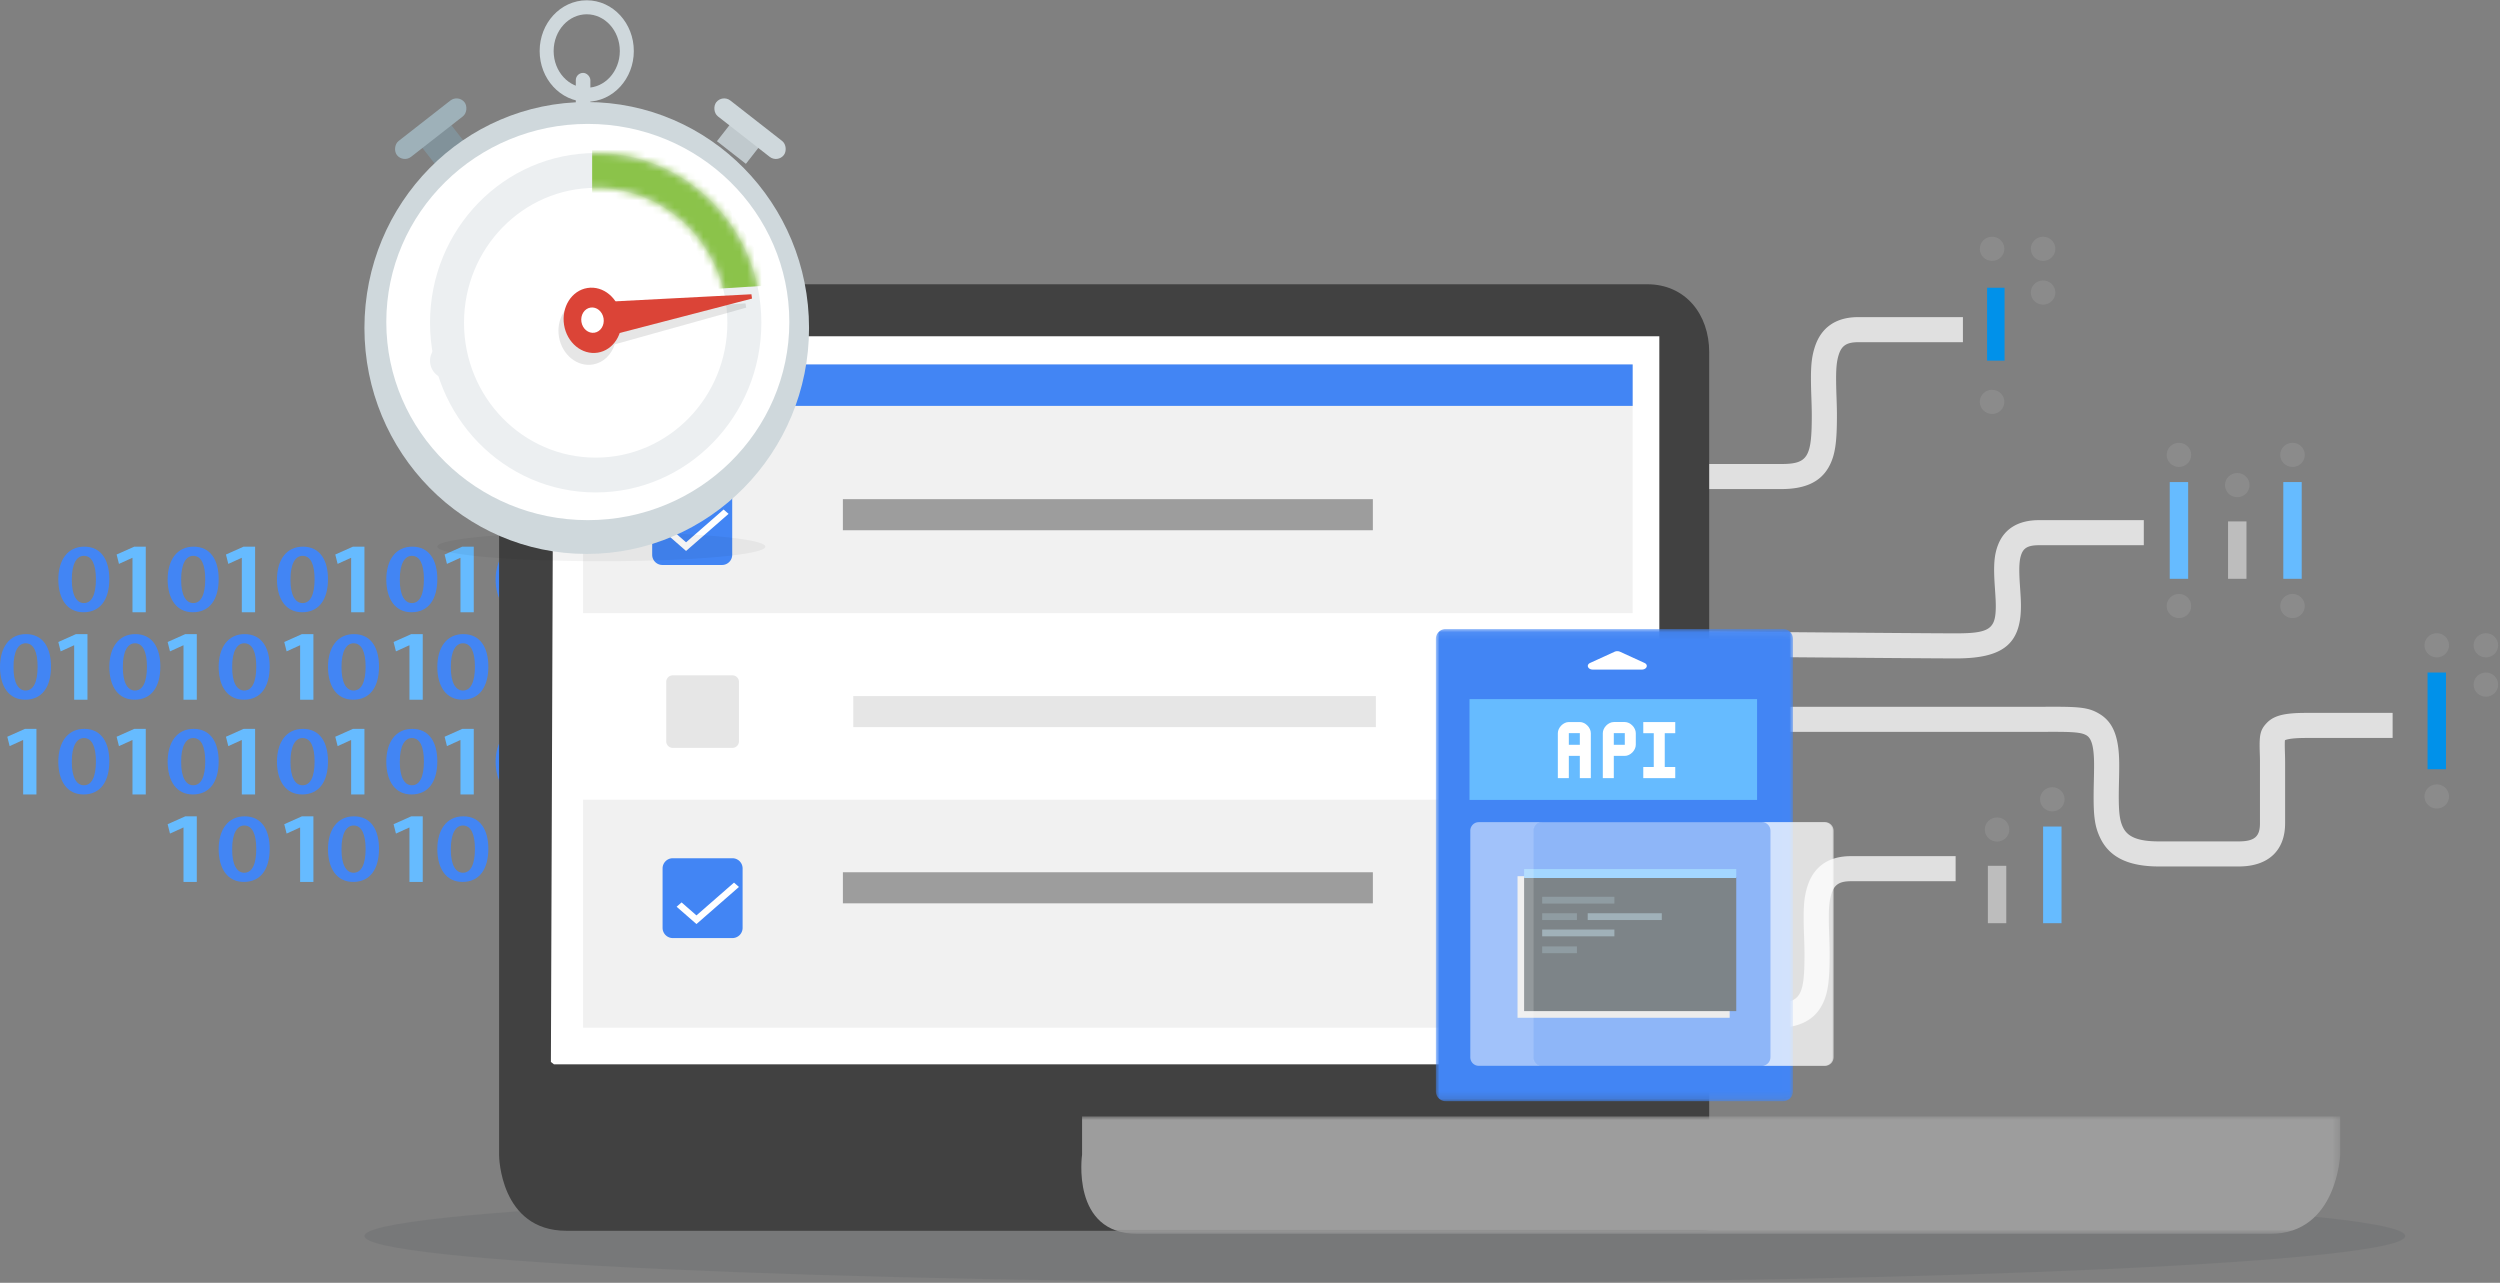 <svg viewBox="0 0 343 176" xmlns="http://www.w3.org/2000/svg" xmlns:xlink="http://www.w3.org/1999/xlink"><rect x="0" y="0" width="343" height="176" fill="#808080" stroke="none"/><defs><path id="a" d="M6.766.307v9.665H.112V.307z"/><path id="c" d="M126.59 16.111h126V0H.589v16.111z"/><path id="e" d="M0 32.466V.079h48.997v64.775H0z"/><ellipse id="g" cx="27.648" cy="27.182" rx="27.648" ry="27.182"/><path id="h" d="M22.729 46.563c12.553 0 22.729-10.423 22.729-23.282 0-12.858-10.176-23.282-22.729-23.282S0 10.422 0 23.281c0 12.858 10.176 23.282 22.729 23.282zm0-4.776c-9.978 0-18.066-8.285-18.066-18.506 0-10.22 8.089-18.506 18.066-18.506 9.978 0 18.066 8.286 18.066 18.506s-8.089 18.506-18.066 18.506z"/></defs><g fill="none" fill-rule="evenodd"><path d="M1.855 91.527c-.015 2.116.643 3.214 1.66 3.214 1.077 0 1.645-1.178 1.645-3.268 0-2.022-.538-3.214-1.645-3.214-.987 0-1.675 1.085-1.66 3.268M7 91.447C7 94.246 5.773 96 3.455 96 1.211 96 .015 94.18 0 91.527 0 88.822 1.286 87 3.56 87 5.908 87 7 88.875 7 91.447" fill="#4285F4"/><path fill="#6bf" d="M10.176 88.537h-.03l-1.824.831L8 88.08 10.421 87H12v9h-1.824z"/><path d="M16.855 91.527c-.015 2.116.643 3.214 1.66 3.214 1.077 0 1.645-1.178 1.645-3.268 0-2.022-.538-3.214-1.645-3.214-.987 0-1.675 1.085-1.66 3.268m5.145-.08C22 94.246 20.774 96 18.455 96c-2.243 0-3.44-1.82-3.455-4.473C15 88.822 16.287 87 18.56 87c2.348 0 3.44 1.875 3.44 4.447" fill="#4285F4"/><path fill="#6bf" d="M25.176 88.537h-.031l-1.823.831L23 88.08 25.421 87H27v9h-1.824z"/><path d="M31.855 91.527c-.015 2.116.643 3.214 1.66 3.214 1.077 0 1.645-1.178 1.645-3.268 0-2.022-.538-3.214-1.645-3.214-.987 0-1.675 1.085-1.66 3.268m5.145-.08C37 94.246 35.774 96 33.455 96c-2.243 0-3.44-1.82-3.455-4.473C30 88.822 31.287 87 33.56 87c2.348 0 3.44 1.875 3.44 4.447" fill="#4285F4"/><path fill="#6bf" d="M41.176 88.537h-.03l-1.824.831L39 88.08 41.422 87H43v9h-1.824z"/><path d="M46.855 91.527c-.015 2.116.643 3.214 1.66 3.214 1.077 0 1.646-1.178 1.646-3.268 0-2.022-.539-3.214-1.645-3.214-.988 0-1.676 1.085-1.661 3.268m5.145-.08C52 94.246 50.774 96 48.455 96c-2.243 0-3.44-1.82-3.455-4.473C45 88.822 46.287 87 48.56 87c2.349 0 3.44 1.875 3.44 4.447" fill="#4285F4"/><path fill="#6bf" d="M56.176 88.537h-.03l-1.824.831L54 88.08 56.422 87H58v9h-1.824z"/><path d="M61.854 91.527c-.015 2.116.643 3.214 1.66 3.214 1.077 0 1.646-1.178 1.646-3.268 0-2.022-.539-3.214-1.645-3.214-.988 0-1.676 1.085-1.661 3.268m5.146-.08C67 94.246 65.772 96 63.454 96c-2.244 0-3.44-1.82-3.455-4.473C60 88.822 61.285 87 63.56 87c2.347 0 3.44 1.875 3.44 4.447" fill="#4285F4"/><path fill="#6bf" d="M71.176 88.537h-.03l-1.824.831L69 88.08 71.421 87H73v9h-1.824z"/><path d="M76.854 91.527c-.015 2.116.643 3.214 1.66 3.214 1.077 0 1.646-1.178 1.646-3.268 0-2.022-.539-3.214-1.645-3.214-.988 0-1.676 1.085-1.661 3.268m5.146-.08C82 94.246 80.772 96 78.454 96c-2.244 0-3.44-1.82-3.455-4.473C75 88.822 76.285 87 78.56 87c2.347 0 3.44 1.875 3.44 4.447" fill="#4285F4"/><path fill="#6bf" d="M86.176 88.537h-.03l-1.824.831L84 88.08 86.421 87H88v9h-1.824z"/><path d="M91.854 91.527c-.015 2.116.643 3.214 1.66 3.214 1.077 0 1.646-1.178 1.646-3.268 0-2.022-.539-3.214-1.646-3.214-.987 0-1.675 1.085-1.66 3.268m5.146-.08C97 94.246 95.772 96 93.454 96c-2.244 0-3.44-1.82-3.455-4.473C90 88.822 91.285 87 93.56 87c2.347 0 3.44 1.875 3.44 4.447" fill="#4285F4"/><path fill="#6bf" d="M101.18 88.537h-.03l-1.828.831L99 88.08l2.42-1.08H103v9h-1.82z"/><path d="M106.85 91.527c-.015 2.116.643 3.214 1.66 3.214 1.077 0 1.646-1.178 1.646-3.268 0-2.022-.539-3.214-1.646-3.214-.987 0-1.675 1.085-1.66 3.268m5.146-.08c0 2.799-1.227 4.553-3.545 4.553-2.244 0-3.44-1.82-3.455-4.473 0-2.705 1.286-4.527 3.56-4.527 2.347 0 3.44 1.875 3.44 4.447" fill="#4285F4"/><path fill="#6bf" d="M116.18 88.537h-.03l-1.83.831-.32-1.288 2.42-1.08H118v9h-1.82z"/><path d="M122.85 91.527c-.015 2.116.643 3.214 1.66 3.214 1.077 0 1.645-1.178 1.645-3.268 0-2.022-.538-3.214-1.645-3.214-.987 0-1.675 1.085-1.66 3.268m5.145-.08c0 2.799-1.226 4.553-3.545 4.553-2.243 0-3.44-1.82-3.455-4.473 0-2.705 1.287-4.527 3.56-4.527 2.348 0 3.44 1.875 3.44 4.447" fill="#4285F4"/><path fill="#6bf" d="M131.18 88.537h-.03l-1.83.831-.32-1.288 2.42-1.08H133v9h-1.82z"/><path d="M137.85 91.527c-.015 2.116.643 3.214 1.66 3.214 1.077 0 1.645-1.178 1.645-3.268 0-2.022-.538-3.214-1.645-3.214-.987 0-1.675 1.085-1.66 3.268m5.145-.08c0 2.799-1.226 4.553-3.545 4.553-2.243 0-3.44-1.82-3.455-4.473 0-2.705 1.287-4.527 3.56-4.527 2.348 0 3.44 1.875 3.44 4.447" fill="#4285F4"/><path fill="#6bf" d="M146.18 88.537h-.03l-1.83.831-.32-1.288 2.42-1.08H148v9h-1.82z"/><path d="M152.85 91.527c-.015 2.116.643 3.214 1.66 3.214 1.077 0 1.646-1.178 1.646-3.268 0-2.022-.539-3.214-1.645-3.214-.988 0-1.676 1.085-1.661 3.268m5.145-.08c0 2.799-1.226 4.553-3.545 4.553-2.243 0-3.44-1.82-3.455-4.473 0-2.705 1.287-4.527 3.56-4.527 2.349 0 3.44 1.875 3.44 4.447" fill="#4285F4"/><path fill="#6bf" d="M161.18 88.537h-.03l-1.83.831-.32-1.288 2.42-1.08H163v9h-1.82z"/><path d="M167.85 91.527c-.015 2.116.643 3.214 1.66 3.214 1.077 0 1.646-1.178 1.646-3.268 0-2.022-.539-3.214-1.645-3.214-.988 0-1.676 1.085-1.661 3.268m5.146-.08c0 2.799-1.227 4.553-3.545 4.553-2.244 0-3.44-1.82-3.456-4.473 0-2.705 1.287-4.527 3.56-4.527 2.348 0 3.44 1.875 3.44 4.447" fill="#4285F4"/><path fill="#6bf" d="M176.18 88.537h-.03l-1.83.831-.32-1.288 2.42-1.08H178v9h-1.82z"/><path d="M182.85 91.527c-.015 2.116.643 3.214 1.66 3.214 1.077 0 1.646-1.178 1.646-3.268 0-2.022-.539-3.214-1.645-3.214-.988 0-1.676 1.085-1.661 3.268m5.146-.08c0 2.799-1.227 4.553-3.545 4.553-2.244 0-3.44-1.82-3.456-4.473 0-2.705 1.287-4.527 3.56-4.527 2.348 0 3.44 1.875 3.44 4.447" fill="#4285F4"/><path fill="#6bf" d="M191.18 88.537h-.03l-1.83.831-.32-1.288 2.42-1.08H193v9h-1.82z"/><path d="M197.85 91.527c-.015 2.116.643 3.214 1.66 3.214 1.077 0 1.646-1.178 1.646-3.268 0-2.022-.539-3.214-1.645-3.214-.988 0-1.676 1.085-1.661 3.268m5.146-.08c0 2.799-1.227 4.553-3.545 4.553-2.244 0-3.44-1.82-3.456-4.473 0-2.705 1.287-4.527 3.56-4.527 2.348 0 3.44 1.875 3.44 4.447" fill="#4285F4"/><path fill="#6bf" d="M206.18 88.537h-.03l-1.83.831-.32-1.288 2.42-1.08H208v9h-1.82z"/><g transform="translate(211 87)"><mask id="b" fill="#fff"><use xlink:href="#a"/></mask><path d="M1.875 5.168C1.86 7.441 2.486 8.62 3.453 8.62c1.024 0 1.564-1.265 1.564-3.51 0-2.17-.512-3.45-1.564-3.45-.938 0-1.592 1.164-1.578 3.508m4.891-.086c0 3.006-1.166 4.89-3.37 4.89-2.132 0-3.27-1.956-3.284-4.804 0-2.904 1.223-4.86 3.384-4.86 2.232 0 3.27 2.013 3.27 4.774" fill="#4285F4" mask="url(#b)"/></g><path d="M9.854 79.527c-.014 2.116.644 3.214 1.66 3.214 1.078 0 1.646-1.178 1.646-3.268 0-2.022-.538-3.214-1.645-3.214-.987 0-1.675 1.085-1.66 3.268m5.145-.08C15 82.245 13.773 84 11.455 84 9.211 84 8.015 82.18 8 79.527 8 76.822 9.286 75 11.56 75c2.348 0 3.44 1.875 3.44 4.446" fill="#4285F4"/><path fill="#6bf" d="M18.176 76.537h-.031l-1.823.83L16 76.08 18.421 75H20v9h-1.824z"/><path d="M24.855 79.527c-.015 2.116.643 3.214 1.66 3.214 1.077 0 1.645-1.178 1.645-3.268 0-2.022-.538-3.214-1.645-3.214-.987 0-1.675 1.085-1.66 3.268m5.145-.08C30 82.245 28.774 84 26.455 84c-2.243 0-3.44-1.82-3.455-4.473C23 76.822 24.287 75 26.56 75c2.348 0 3.44 1.875 3.44 4.446" fill="#4285F4"/><path fill="#6bf" d="M33.176 76.537h-.031l-1.823.83L31 76.08 33.421 75H35v9h-1.824z"/><path d="M39.855 79.527c-.015 2.116.643 3.214 1.66 3.214 1.077 0 1.646-1.178 1.646-3.268 0-2.022-.539-3.214-1.645-3.214-.988 0-1.676 1.085-1.661 3.268m5.145-.08C45 82.245 43.774 84 41.455 84c-2.243 0-3.44-1.82-3.455-4.473C38 76.822 39.287 75 41.56 75c2.349 0 3.44 1.875 3.44 4.446" fill="#4285F4"/><path fill="#6bf" d="M48.176 76.537h-.03l-1.824.83L46 76.08 48.422 75H50v9h-1.824z"/><path d="M54.855 79.527c-.015 2.116.643 3.214 1.66 3.214 1.077 0 1.646-1.178 1.646-3.268 0-2.022-.539-3.214-1.645-3.214-.988 0-1.676 1.085-1.661 3.268m5.145-.08C60 82.245 58.774 84 56.455 84c-2.243 0-3.44-1.82-3.455-4.473C53 76.822 54.287 75 56.56 75c2.349 0 3.44 1.875 3.44 4.446" fill="#4285F4"/><path fill="#6bf" d="M63.176 76.537h-.03l-1.824.83L61 76.08 63.421 75H65v9h-1.824z"/><path d="M69.854 79.527c-.015 2.116.643 3.214 1.66 3.214 1.077 0 1.646-1.178 1.646-3.268 0-2.022-.539-3.214-1.645-3.214-.988 0-1.676 1.085-1.661 3.268m5.146-.08C75 82.245 73.772 84 71.454 84c-2.244 0-3.44-1.82-3.455-4.473C68 76.822 69.285 75 71.56 75c2.347 0 3.44 1.875 3.44 4.446" fill="#4285F4"/><path fill="#6bf" d="M78.176 76.537h-.03l-1.824.83L76 76.08 78.421 75H80v9h-1.824z"/><path d="M84.854 79.527c-.015 2.116.643 3.214 1.66 3.214 1.077 0 1.646-1.178 1.646-3.268 0-2.022-.539-3.214-1.645-3.214-.988 0-1.676 1.085-1.661 3.268m5.146-.08C90 82.245 88.772 84 86.454 84c-2.244 0-3.44-1.82-3.455-4.473C83 76.822 84.285 75 86.56 75c2.347 0 3.44 1.875 3.44 4.446" fill="#4285F4"/><path fill="#6bf" d="M93.176 76.537h-.03l-1.824.83L91 76.08 93.421 75H95v9h-1.824z"/><path d="M99.854 79.527c-.015 2.116.643 3.214 1.66 3.214 1.077 0 1.646-1.178 1.646-3.268 0-2.022-.539-3.214-1.646-3.214-.987 0-1.675 1.085-1.66 3.268m5.146-.08c0 2.799-1.227 4.553-3.545 4.553-2.244 0-3.44-1.82-3.455-4.473C98 76.822 99.285 75 101.56 75c2.347 0 3.44 1.875 3.44 4.446" fill="#4285F4"/><path fill="#6bf" d="M108.18 76.537h-.03l-1.83.83-.32-1.287 2.42-1.08H110v9h-1.82z"/><path d="M114.85 79.527c-.015 2.116.643 3.214 1.66 3.214 1.077 0 1.645-1.178 1.645-3.268 0-2.022-.538-3.214-1.645-3.214-.987 0-1.675 1.085-1.66 3.268m5.145-.08c0 2.799-1.226 4.553-3.545 4.553-2.243 0-3.44-1.82-3.455-4.473 0-2.705 1.287-4.527 3.56-4.527 2.348 0 3.44 1.875 3.44 4.446" fill="#4285F4"/><path fill="#6bf" d="M123.18 76.537h-.03l-1.83.83-.32-1.287 2.42-1.08H125v9h-1.82z"/><path d="M129.85 79.527c-.015 2.116.643 3.214 1.66 3.214 1.077 0 1.645-1.178 1.645-3.268 0-2.022-.538-3.214-1.645-3.214-.987 0-1.675 1.085-1.66 3.268m5.145-.08c0 2.799-1.226 4.553-3.545 4.553-2.243 0-3.44-1.82-3.455-4.473 0-2.705 1.287-4.527 3.56-4.527 2.348 0 3.44 1.875 3.44 4.446" fill="#4285F4"/><path fill="#6bf" d="M138.18 76.537h-.03l-1.83.83-.32-1.287 2.42-1.08H140v9h-1.82z"/><path d="M144.85 79.527c-.015 2.116.643 3.214 1.66 3.214 1.077 0 1.646-1.178 1.646-3.268 0-2.022-.539-3.214-1.645-3.214-.988 0-1.676 1.085-1.661 3.268m5.145-.08c0 2.799-1.226 4.553-3.545 4.553-2.243 0-3.44-1.82-3.455-4.473 0-2.705 1.287-4.527 3.56-4.527 2.349 0 3.44 1.875 3.44 4.446" fill="#4285F4"/><path fill="#6bf" d="M154.18 76.537h-.03l-1.83.83-.32-1.287 2.42-1.08H156v9h-1.82z"/><path d="M159.85 79.527c-.015 2.116.643 3.214 1.66 3.214 1.077 0 1.646-1.178 1.646-3.268 0-2.022-.539-3.214-1.645-3.214-.988 0-1.676 1.085-1.661 3.268m5.145-.08c0 2.799-1.226 4.553-3.545 4.553-2.243 0-3.44-1.82-3.455-4.473 0-2.705 1.287-4.527 3.56-4.527 2.349 0 3.44 1.875 3.44 4.446" fill="#4285F4"/><path fill="#6bf" d="M169.18 76.537h-.03l-1.83.83-.32-1.287 2.42-1.08H171v9h-1.82z"/><path d="M174.85 79.527c-.015 2.116.643 3.214 1.66 3.214 1.077 0 1.646-1.178 1.646-3.268 0-2.022-.539-3.214-1.645-3.214-.988 0-1.676 1.085-1.661 3.268m5.146-.08c0 2.799-1.227 4.553-3.545 4.553-2.244 0-3.44-1.82-3.456-4.473 0-2.705 1.287-4.527 3.56-4.527 2.348 0 3.44 1.875 3.44 4.446" fill="#4285F4"/><path fill="#6bf" d="M184.18 76.537h-.03l-1.83.83-.32-1.287 2.42-1.08H186v9h-1.82z"/><path d="M189.85 79.527c-.015 2.116.643 3.214 1.66 3.214 1.077 0 1.646-1.178 1.646-3.268 0-2.022-.539-3.214-1.645-3.214-.988 0-1.676 1.085-1.661 3.268m5.146-.08c0 2.799-1.227 4.553-3.545 4.553-2.244 0-3.44-1.82-3.456-4.473 0-2.705 1.287-4.527 3.56-4.527 2.348 0 3.44 1.875 3.44 4.446" fill="#4285F4"/><path fill="#6bf" d="M199.18 76.537h-.03l-1.83.83-.32-1.287 2.42-1.08H201v9h-1.82z"/><path d="M204.85 79.527c-.015 2.116.643 3.214 1.66 3.214 1.077 0 1.646-1.178 1.646-3.268 0-2.022-.539-3.214-1.646-3.214-.987 0-1.675 1.085-1.66 3.268m5.146-.08c0 2.799-1.227 4.553-3.545 4.553-2.244 0-3.44-1.82-3.456-4.473 0-2.705 1.287-4.527 3.56-4.527 2.348 0 3.44 1.875 3.44 4.446" fill="#4285F4"/><path fill="#6bf" d="M25.176 113.537h-.031l-1.823.831L23 113.08l2.421-1.08H27v9h-1.824z"/><path d="M31.855 116.527c-.015 2.116.643 3.214 1.66 3.214 1.077 0 1.645-1.178 1.645-3.268 0-2.022-.538-3.214-1.645-3.214-.987 0-1.675 1.085-1.66 3.268m5.145-.08c0 2.799-1.226 4.553-3.545 4.553-2.243 0-3.44-1.82-3.455-4.473 0-2.705 1.287-4.527 3.56-4.527 2.348 0 3.44 1.875 3.44 4.447" fill="#4285F4"/><path fill="#6bf" d="M41.176 113.537h-.03l-1.824.831L39 113.08l2.422-1.08H43v9h-1.824z"/><path d="M46.855 116.527c-.015 2.116.643 3.214 1.66 3.214 1.077 0 1.646-1.178 1.646-3.268 0-2.022-.539-3.214-1.645-3.214-.988 0-1.676 1.085-1.661 3.268m5.145-.08c0 2.799-1.226 4.553-3.545 4.553-2.243 0-3.44-1.82-3.455-4.473 0-2.705 1.287-4.527 3.56-4.527 2.349 0 3.44 1.875 3.44 4.447" fill="#4285F4"/><path fill="#6bf" d="M56.176 113.537h-.03l-1.824.831L54 113.08l2.422-1.08H58v9h-1.824z"/><path d="M61.854 116.527c-.015 2.116.643 3.214 1.66 3.214 1.077 0 1.646-1.178 1.646-3.268 0-2.022-.539-3.214-1.645-3.214-.988 0-1.676 1.085-1.661 3.268m5.146-.08c0 2.799-1.227 4.553-3.545 4.553-2.244 0-3.44-1.82-3.455-4.473 0-2.705 1.286-4.527 3.56-4.527 2.347 0 3.44 1.875 3.44 4.447" fill="#4285F4"/><path fill="#6bf" d="M71.176 113.537h-.03l-1.824.831L69 113.08l2.421-1.08H73v9h-1.824z"/><path d="M76.854 116.527c-.015 2.116.643 3.214 1.66 3.214 1.077 0 1.646-1.178 1.646-3.268 0-2.022-.539-3.214-1.645-3.214-.988 0-1.676 1.085-1.661 3.268m5.146-.08c0 2.799-1.227 4.553-3.545 4.553-2.244 0-3.44-1.82-3.455-4.473 0-2.705 1.286-4.527 3.56-4.527 2.347 0 3.44 1.875 3.44 4.447" fill="#4285F4"/><path fill="#6bf" d="M86.176 113.537h-.03l-1.824.831L84 113.08l2.421-1.08H88v9h-1.824z"/><path d="M91.854 116.527c-.015 2.116.643 3.214 1.66 3.214 1.077 0 1.646-1.178 1.646-3.268 0-2.022-.539-3.214-1.646-3.214-.987 0-1.675 1.085-1.66 3.268m5.146-.08c0 2.799-1.227 4.553-3.545 4.553-2.244 0-3.44-1.82-3.455-4.473 0-2.705 1.286-4.527 3.56-4.527 2.347 0 3.44 1.875 3.44 4.447" fill="#4285F4"/><path fill="#6bf" d="M101.18 113.537h-.03l-1.828.831L99 113.08l2.42-1.08H103v9h-1.82z"/><path d="M106.85 116.527c-.015 2.116.643 3.214 1.66 3.214 1.077 0 1.646-1.178 1.646-3.268 0-2.022-.539-3.214-1.646-3.214-.987 0-1.675 1.085-1.66 3.268m5.146-.08c0 2.799-1.227 4.553-3.545 4.553-2.244 0-3.44-1.82-3.455-4.473 0-2.705 1.286-4.527 3.56-4.527 2.347 0 3.44 1.875 3.44 4.447" fill="#4285F4"/><path fill="#6bf" d="M116.18 113.537h-.03l-1.83.831-.32-1.288 2.42-1.08H118v9h-1.82z"/><path d="M122.85 116.527c-.015 2.116.643 3.214 1.66 3.214 1.077 0 1.645-1.178 1.645-3.268 0-2.022-.538-3.214-1.645-3.214-.987 0-1.675 1.085-1.66 3.268m5.145-.08c0 2.799-1.226 4.553-3.545 4.553-2.243 0-3.44-1.82-3.455-4.473 0-2.705 1.287-4.527 3.56-4.527 2.348 0 3.44 1.875 3.44 4.447" fill="#4285F4"/><path fill="#6bf" d="M131.18 113.537h-.03l-1.83.831-.32-1.288 2.42-1.08H133v9h-1.82z"/><path d="M137.85 116.527c-.015 2.116.643 3.214 1.66 3.214 1.077 0 1.645-1.178 1.645-3.268 0-2.022-.538-3.214-1.645-3.214-.987 0-1.675 1.085-1.66 3.268m5.145-.08c0 2.799-1.226 4.553-3.545 4.553-2.243 0-3.44-1.82-3.455-4.473 0-2.705 1.287-4.527 3.56-4.527 2.348 0 3.44 1.875 3.44 4.447" fill="#4285F4"/><path fill="#6bf" d="M146.18 113.537h-.03l-1.83.831-.32-1.288 2.42-1.08H148v9h-1.82z"/><path d="M152.85 116.527c-.015 2.116.643 3.214 1.66 3.214 1.077 0 1.646-1.178 1.646-3.268 0-2.022-.539-3.214-1.645-3.214-.988 0-1.676 1.085-1.661 3.268m5.145-.08c0 2.799-1.226 4.553-3.545 4.553-2.243 0-3.44-1.82-3.455-4.473 0-2.705 1.287-4.527 3.56-4.527 2.349 0 3.44 1.875 3.44 4.447" fill="#4285F4"/><path fill="#6bf" d="M161.18 113.537h-.03l-1.83.831-.32-1.288 2.42-1.08H163v9h-1.82z"/><path d="M167.85 116.527c-.015 2.116.643 3.214 1.66 3.214 1.077 0 1.646-1.178 1.646-3.268 0-2.022-.539-3.214-1.645-3.214-.988 0-1.676 1.085-1.661 3.268m5.146-.08c0 2.799-1.227 4.553-3.545 4.553-2.244 0-3.44-1.82-3.456-4.473 0-2.705 1.287-4.527 3.56-4.527 2.348 0 3.44 1.875 3.44 4.447" fill="#4285F4"/><path fill="#6bf" d="M176.18 113.537h-.03l-1.83.831-.32-1.288 2.42-1.08H178v9h-1.82z"/><path d="M182.85 116.527c-.015 2.116.643 3.214 1.66 3.214 1.077 0 1.646-1.178 1.646-3.268 0-2.022-.539-3.214-1.645-3.214-.988 0-1.676 1.085-1.661 3.268m5.146-.08c0 2.799-1.227 4.553-3.545 4.553-2.244 0-3.44-1.82-3.456-4.473 0-2.705 1.287-4.527 3.56-4.527 2.348 0 3.44 1.875 3.44 4.447" fill="#4285F4"/><path fill="#6bf" d="M191.18 113.537h-.03l-1.83.831-.32-1.288 2.42-1.08H193v9h-1.82zm-188.004-12h-.03l-1.824.831L1 101.08 3.421 100H5v9H3.176z"/><path d="M9.854 104.527c-.014 2.116.644 3.214 1.66 3.214 1.078 0 1.646-1.178 1.646-3.268 0-2.022-.538-3.214-1.645-3.214-.987 0-1.675 1.085-1.66 3.268m5.145-.08c0 2.799-1.227 4.553-3.545 4.553-2.244 0-3.44-1.82-3.455-4.473C8 101.822 9.286 100 11.56 100c2.348 0 3.44 1.875 3.44 4.447" fill="#4285F4"/><path fill="#6bf" d="M18.176 101.537h-.031l-1.823.831L16 101.08l2.421-1.08H20v9h-1.824z"/><path d="M24.855 104.527c-.015 2.116.643 3.214 1.66 3.214 1.077 0 1.645-1.178 1.645-3.268 0-2.022-.538-3.214-1.645-3.214-.987 0-1.675 1.085-1.66 3.268m5.145-.08c0 2.799-1.226 4.553-3.545 4.553-2.243 0-3.44-1.82-3.455-4.473 0-2.705 1.287-4.527 3.56-4.527 2.348 0 3.44 1.875 3.44 4.447" fill="#4285F4"/><path fill="#6bf" d="M33.176 101.537h-.031l-1.823.831L31 101.08l2.421-1.08H35v9h-1.824z"/><path d="M39.855 104.527c-.015 2.116.643 3.214 1.66 3.214 1.077 0 1.646-1.178 1.646-3.268 0-2.022-.539-3.214-1.645-3.214-.988 0-1.676 1.085-1.661 3.268m5.145-.08c0 2.799-1.226 4.553-3.545 4.553-2.243 0-3.44-1.82-3.455-4.473 0-2.705 1.287-4.527 3.56-4.527 2.349 0 3.44 1.875 3.44 4.447" fill="#4285F4"/><path fill="#6bf" d="M48.176 101.537h-.03l-1.824.831L46 101.08l2.422-1.08H50v9h-1.824z"/><path d="M54.855 104.527c-.015 2.116.643 3.214 1.66 3.214 1.077 0 1.646-1.178 1.646-3.268 0-2.022-.539-3.214-1.645-3.214-.988 0-1.676 1.085-1.661 3.268m5.145-.08c0 2.799-1.226 4.553-3.545 4.553-2.243 0-3.44-1.82-3.455-4.473 0-2.705 1.287-4.527 3.56-4.527 2.349 0 3.44 1.875 3.44 4.447" fill="#4285F4"/><path fill="#6bf" d="M63.176 101.537h-.03l-1.824.831L61 101.08l2.421-1.08H65v9h-1.824z"/><path d="M69.854 104.527c-.015 2.116.643 3.214 1.66 3.214 1.077 0 1.646-1.178 1.646-3.268 0-2.022-.539-3.214-1.645-3.214-.988 0-1.676 1.085-1.661 3.268m5.146-.08c0 2.799-1.227 4.553-3.545 4.553-2.244 0-3.44-1.82-3.455-4.473 0-2.705 1.286-4.527 3.56-4.527 2.347 0 3.44 1.875 3.44 4.447" fill="#4285F4"/><path fill="#6bf" d="M78.176 101.537h-.03l-1.824.831L76 101.08l2.421-1.08H80v9h-1.824z"/><path d="M84.854 104.527c-.015 2.116.643 3.214 1.66 3.214 1.077 0 1.646-1.178 1.646-3.268 0-2.022-.539-3.214-1.645-3.214-.988 0-1.676 1.085-1.661 3.268m5.146-.08c0 2.799-1.227 4.553-3.545 4.553-2.244 0-3.44-1.82-3.455-4.473 0-2.705 1.286-4.527 3.56-4.527 2.347 0 3.44 1.875 3.44 4.447" fill="#4285F4"/><path fill="#6bf" d="M93.176 101.537h-.03l-1.824.831L91 101.08l2.421-1.08H95v9h-1.824z"/><path d="M99.854 104.527c-.015 2.116.643 3.214 1.66 3.214 1.077 0 1.646-1.178 1.646-3.268 0-2.022-.539-3.214-1.646-3.214-.987 0-1.675 1.085-1.66 3.268m5.146-.08c0 2.799-1.227 4.553-3.545 4.553-2.244 0-3.44-1.82-3.455-4.473 0-2.705 1.286-4.527 3.56-4.527 2.347 0 3.44 1.875 3.44 4.447" fill="#4285F4"/><path fill="#6bf" d="M108.18 101.537h-.03l-1.83.831-.32-1.288 2.42-1.08H110v9h-1.82z"/><path d="M114.85 104.527c-.015 2.116.643 3.214 1.66 3.214 1.077 0 1.645-1.178 1.645-3.268 0-2.022-.538-3.214-1.645-3.214-.987 0-1.675 1.085-1.66 3.268m5.145-.08c0 2.799-1.226 4.553-3.545 4.553-2.243 0-3.44-1.82-3.455-4.473 0-2.705 1.287-4.527 3.56-4.527 2.348 0 3.44 1.875 3.44 4.447" fill="#4285F4"/><path fill="#6bf" d="M123.18 101.537h-.03l-1.83.831-.32-1.288 2.42-1.08H125v9h-1.82z"/><path d="M129.85 104.527c-.015 2.116.643 3.214 1.66 3.214 1.077 0 1.645-1.178 1.645-3.268 0-2.022-.538-3.214-1.645-3.214-.987 0-1.675 1.085-1.66 3.268m5.145-.08c0 2.799-1.226 4.553-3.545 4.553-2.243 0-3.44-1.82-3.455-4.473 0-2.705 1.287-4.527 3.56-4.527 2.348 0 3.44 1.875 3.44 4.447" fill="#4285F4"/><path fill="#6bf" d="M138.18 101.537h-.03l-1.83.831-.32-1.288 2.42-1.08H140v9h-1.82z"/><path d="M144.85 104.527c-.015 2.116.643 3.214 1.66 3.214 1.077 0 1.646-1.178 1.646-3.268 0-2.022-.539-3.214-1.645-3.214-.988 0-1.676 1.085-1.661 3.268m5.145-.08c0 2.799-1.226 4.553-3.545 4.553-2.243 0-3.44-1.82-3.455-4.473 0-2.705 1.287-4.527 3.56-4.527 2.349 0 3.44 1.875 3.44 4.447" fill="#4285F4"/><path fill="#6bf" d="M154.18 101.537h-.03l-1.83.831-.32-1.288 2.42-1.08H156v9h-1.82z"/><path d="M159.85 104.527c-.015 2.116.643 3.214 1.66 3.214 1.077 0 1.646-1.178 1.646-3.268 0-2.022-.539-3.214-1.645-3.214-.988 0-1.676 1.085-1.661 3.268m5.145-.08c0 2.799-1.226 4.553-3.545 4.553-2.243 0-3.44-1.82-3.455-4.473 0-2.705 1.287-4.527 3.56-4.527 2.349 0 3.44 1.875 3.44 4.447" fill="#4285F4"/><path fill="#6bf" d="M169.18 101.537h-.03l-1.83.831-.32-1.288 2.42-1.08H171v9h-1.82z"/><path d="M174.85 104.527c-.015 2.116.643 3.214 1.66 3.214 1.077 0 1.646-1.178 1.646-3.268 0-2.022-.539-3.214-1.645-3.214-.988 0-1.676 1.085-1.661 3.268m5.146-.08c0 2.799-1.227 4.553-3.545 4.553-2.244 0-3.44-1.82-3.456-4.473 0-2.705 1.287-4.527 3.56-4.527 2.348 0 3.44 1.875 3.44 4.447" fill="#4285F4"/><path fill="#6bf" d="M184.18 101.537h-.03l-1.83.831-.32-1.288 2.42-1.08H186v9h-1.82z"/><path d="M189.85 104.527c-.015 2.116.643 3.214 1.66 3.214 1.077 0 1.646-1.178 1.646-3.268 0-2.022-.539-3.214-1.645-3.214-.988 0-1.676 1.085-1.661 3.268m5.146-.08c0 2.799-1.227 4.553-3.545 4.553-2.244 0-3.44-1.82-3.456-4.473 0-2.705 1.287-4.527 3.56-4.527 2.348 0 3.44 1.875 3.44 4.447" fill="#4285F4"/><path fill="#6bf" d="M199.18 101.537h-.03l-1.83.831-.32-1.288 2.42-1.08H201v9h-1.82z"/><path d="M204.85 104.527c-.015 2.116.643 3.214 1.66 3.214 1.077 0 1.646-1.178 1.646-3.268 0-2.022-.539-3.214-1.646-3.214-.987 0-1.675 1.085-1.66 3.268m5.146-.08c0 2.799-1.227 4.553-3.545 4.553-2.244 0-3.44-1.82-3.456-4.473 0-2.705 1.287-4.527 3.56-4.527 2.348 0 3.44 1.875 3.44 4.447" fill="#4285F4"/><path fill="#6bf" d="M214.18 101.537h-.03l-1.83.831-.32-1.288 2.42-1.08H216v9h-1.82z"/><path d="M224.973 67.1H244.4c3.222 0 5.347-.947 6.513-3.036.892-1.599 1.113-3.441 1.113-7.08 0-.586-.013-1.18-.04-2.005l-.018-.542c-.113-3.299-.063-4.638.32-5.808.39-1.189 1.064-1.679 2.649-1.679h14.376v-3.44h-14.376c-3.081 0-5.075 1.45-5.927 4.05-.561 1.71-.618 3.241-.49 6.994l.018.537c.026.79.038 1.351.038 1.893 0 5.725-.53 6.676-4.176 6.676h-19.426v3.44zm-1 73.954H243.4c3.222 0 5.347-.947 6.513-3.036.892-1.599 1.113-3.441 1.113-7.08 0-.586-.013-1.18-.04-2.005l-.018-.542c-.113-3.299-.063-4.638.32-5.808.39-1.189 1.064-1.679 2.649-1.679h14.376v-3.44h-14.376c-3.081 0-5.075 1.45-5.927 4.05-.561 1.71-.618 3.241-.49 6.994l.018.537c.026.79.038 1.351.038 1.893 0 5.725-.53 6.676-4.176 6.676h-19.426v3.44zm-8.291-51.138l.532.004 1.507.014a57158.192 57158.192 0 0 0 22.246.192l2.313.019c14.362.12 23.817.19 26.094.19 6.36 0 8.897-1.922 8.897-7.177 0-.688-.028-1.229-.117-2.533l-.036-.54c-.138-2.157-.084-3.318.248-4.131.32-.783.925-1.15 2.387-1.15h14.376v-3.44h-14.376c-2.807 0-4.709 1.153-5.582 3.294-.596 1.46-.667 2.973-.496 5.646l.037.553c.083 1.223.109 1.718.109 2.302 0 3.117-.818 3.737-5.447 3.737-2.262 0-11.723-.07-26.065-.19l-2.313-.02a53273.03 53273.03 0 0 1-22.244-.192l-1.508-.013-.531-.005-1.725-.015-.03 3.44 1.724.015zm-1.288 10.494h65.788l1.026-.003c3.376-.013 4.417.085 5.087.502.649.404 1.013 1.49 1.013 4.078 0 .632-.009 1.17-.033 2.228-.101 4.419.015 6.028.935 7.871 1.28 2.567 3.878 3.794 7.988 3.794h10.958c4.113 0 6.361-2.239 6.361-5.918v-8.395c0-.398-.007-.74-.024-1.284-.043-1.385-.007-1.708.009-1.724.014-.015.148-.078.49-.147.529-.107 1.319-.163 2.436-.163h11.84v-3.44h-11.84c-2.869 0-4.407.313-5.424 1.378-.957 1.001-1.037 1.71-.96 4.202.017.512.023.824.023 1.178v8.395c0 1.779-.702 2.478-2.911 2.478h-10.958c-2.917 0-4.28-.643-4.9-1.885-.563-1.129-.66-2.486-.574-6.261a92.4 92.4 0 0 0 .034-2.308c0-3.655-.721-5.803-2.637-6.995-1.48-.922-2.735-1.04-6.927-1.024l-1.012.003h-65.788v3.44z" fill="#E0E0E0" fill-rule="nonzero"/><g transform="translate(271.628 32.479)"><path fill="#6bf" d="M26.059 33.662h2.527v13.271h-2.527z"/><path fill="#0091EA" d="M61.434 59.79h2.527v13.271h-2.527z"/><path fill="#6bf" d="M41.641 33.662h2.527v13.271h-2.527zM8.686 80.917h2.527v13.271H8.686z"/><path fill="#BDBDBD" d="M34.061 39.054h2.527v7.88h-2.527zM1.106 86.308h2.527v7.88H1.106z"/><ellipse cx="1.685" cy="1.659" rx="1.685" ry="1.659" fill="#8B8B8B"/><ellipse cx="27.323" cy="29.93" rx="1.685" ry="1.659" fill="#8B8B8B"/><ellipse cx="62.697" cy="56.057" rx="1.685" ry="1.659" fill="#8B8B8B"/><ellipse cx="42.904" cy="29.93" rx="1.685" ry="1.659" fill="#8B8B8B"/><ellipse cx="9.949" cy="77.185" rx="1.685" ry="1.659" fill="#8B8B8B"/><ellipse cx="35.324" cy="34.077" rx="1.685" ry="1.659" fill="#8B8B8B"/><ellipse cx="2.369" cy="81.332" rx="1.685" ry="1.659" fill="#8B8B8B"/><ellipse cx="8.684" cy="1.659" rx="1.685" ry="1.659" fill="#8B8B8B"/><ellipse cx="69.435" cy="56.057" rx="1.685" ry="1.659" fill="#8B8B8B"/><ellipse cx="8.684" cy="7.659" rx="1.685" ry="1.659" fill="#8B8B8B"/><ellipse cx="69.435" cy="61.449" rx="1.685" ry="1.659" fill="#8B8B8B"/><ellipse cx="1.685" cy="22.659" rx="1.685" ry="1.659" fill="#8B8B8B"/><ellipse cx="27.323" cy="50.666" rx="1.685" ry="1.659" fill="#8B8B8B"/><ellipse cx="62.697" cy="76.793" rx="1.685" ry="1.659" fill="#8B8B8B"/><ellipse cx="42.904" cy="50.666" rx="1.685" ry="1.659" fill="#8B8B8B"/><path fill="#0091EA" d="M1 7h2.395v10H1z"/></g><path d="M330 169.58c0 3.547-62.681 6.422-140 6.422-77.321 0-140-2.875-140-6.422s62.679-6.422 140-6.422c77.319 0 140 2.875 140 6.422z" fill="#293841" opacity=".1"/><path d="M68.477 48.326v110.22s.09 10.317 9.235 10.317h155.46c9.143 0 1.33-10.317 1.33-10.317V48.326c0-5.236-3.285-9.326-8.505-9.326H78.457c-5.22 0-9.983 4.09-9.983 9.326" fill="#414141"/><g transform="translate(68.477 153.17)"><mask id="d" fill="#fff"><use xlink:href="#c"/></mask><path d="M.589 0h252.01v5.244s-.419 10.867-9.565 10.867H87.554c-9.147 0-7.57-10.867-7.57-10.867V0H.597z" fill="#9D9D9D" mask="url(#d)"/></g><path fill="#fff" d="M75.584 145.7l.36-99.565H227.66v99.895H76.005"/><path fill="#F1F1F1" d="M80 84.125h144V50H80z"/><path fill="#4285F4" d="M80 55.688h144V50H80z"/><path d="M80 141h144v-31.281H80z" fill="#F1F1F1"/><path d="M99.06 77.015h-8.18a.9.9 0 0 1-.9-.898V67.96a.9.9 0 0 1 .9-.898h8.18a.9.9 0 0 1 .9.898v8.157a.9.9 0 0 1-.9.898z" fill="#4285F4"/><path d="M99.06 77.015h-8.18a.9.9 0 0 1-.9-.898V67.96a.9.9 0 0 1 .9-.898h8.18a.9.9 0 0 1 .9.898v8.157a.9.9 0 0 1-.9.898z" stroke="#4285F4"/><path fill="#9D9D9D" d="M115.643 72.75h72.713v-4.266h-72.713z"/><path fill="#fff" d="M94.128 74.405l-2.041-1.783-.681.594 2.722 2.377L99.96 70.5l-.68-.594z"/><path d="M100.486 128.203h-8.18a.9.9 0 0 1-.9-.898v-8.157a.9.9 0 0 1 .9-.898h8.18a.9.9 0 0 1 .9.898v8.157a.9.9 0 0 1-.9.898z" fill="#4285F4"/><path d="M100.486 128.203h-8.18a.9.9 0 0 1-.9-.898v-8.157a.9.9 0 0 1 .9-.898h8.18a.9.9 0 0 1 .9.898v8.157a.9.9 0 0 1-.9.898z" stroke="#4285F4"/><path fill="#9D9D9D" d="M115.644 123.938h72.712v-4.266h-72.712z"/><path fill="#fff" d="M95.553 125.593l-2.04-1.783-.681.594 2.721 2.377 5.833-5.093-.68-.594z"/><path fill="#E6E6E6" d="M117.069 99.766h71.701V95.5h-71.701zm-16.583 2.843h-8.18a.9.9 0 0 1-.9-.898v-8.157a.9.9 0 0 1 .9-.898h8.18a.9.9 0 0 1 .9.898v8.157a.9.9 0 0 1-.9.898"/><g transform="translate(197 86.226)"><mask id="f" fill="#fff"><use xlink:href="#e"/></mask><path d="M28.244 5.642h-6.698c-.695 0-.959-.65-.374-.917l3.35-1.532a.932.932 0 0 1 .746 0l3.35 1.532c.585.267.32.917-.374.917M47.654.078H1.343A1.354 1.354 0 0 0 0 1.439v62.057c0 .75.601 1.359 1.343 1.359h46.311c.742 0 1.343-.609 1.343-1.36V1.439c0-.75-.601-1.36-1.343-1.36" fill="#4285F4" mask="url(#f)"/><path fill="#E0E0E0" style="mix-blend-mode:multiply" d="M11.206 53.413H40.31V33.987H11.206z"/><path fill="#263238" d="M12.108 52.499h29.105V34.111H12.108z"/><path fill="#6bf" d="M12.108 34.238h29.105v-1.231H12.108z"/><path fill="#455A64" d="M14.586 37.745h9.908v-.932h-9.908z"/><path fill="#607D8B" d="M14.586 42.238h9.908v-.931h-9.908z"/><path fill="#455A64" d="M14.586 40.003h4.767v-.931h-4.767zm0 4.548h4.767v-.931h-4.767z"/><path fill="#607D8B" d="M20.834 40.003h10.164v-.931H20.834z"/><path d="M45.907 58.833V27.745c0-.643-.52-1.17-1.156-1.17h8.663c.635 0 1.155.527 1.155 1.17v31.088c0 .643-.52 1.17-1.155 1.17H44.75c.636 0 1.156-.527 1.156-1.17" fill="#fff" opacity=".6"/><path d="M53.278 60.002H14.517a1.166 1.166 0 0 1-1.156-1.17V27.746c0-.644.52-1.17 1.156-1.17h38.761c.635 0 1.156.526 1.156 1.17v31.088c0 .643-.52 1.169-1.156 1.169" fill="#fff" opacity=".4"/><path fill="#6bf" d="M4.617 23.522H44.07V9.692H4.617z"/><path d="M13.388 58.833V27.745c0-.643.52-1.17 1.156-1.17H5.88c-.635 0-1.155.527-1.155 1.17v31.088c0 .643.52 1.17 1.155 1.17h8.663a1.166 1.166 0 0 1-1.156-1.17" fill="#fff" opacity=".5"/><path d="M18.244 15.958h1.508v-1.596h-1.508v1.596zm0-3.12c-.754 0-1.508.764-1.508 1.527v6.172h1.508v-3.053h1.508v3.053h1.509v-6.172c0-.763-.755-1.527-1.509-1.527h-1.508zm6.17 3.12h1.508v-1.596h-1.508v1.596zm0-3.12c-.754 0-1.508.764-1.508 1.527v6.172h1.508v-3.053h1.508c.754 0 1.509-.763 1.509-1.526v-1.596c0-.763-.755-1.526-1.509-1.526h-1.508v.002zm5.482 1.527v4.646h-1.439v1.526h4.387v-1.526h-1.44v-4.646h1.44v-1.526h-4.387v1.526z" fill="#fff"/></g><g transform="translate(50 1)"><g transform="rotate(38 7.218 77.297)"><path fill="#C0C9CD" d="M3.363 2.075h5.044v3.458H3.363z"/><rect width="11.769" height="2.767" rx="1.383" fill="#CFD8DC"/></g><g transform="scale(-1 1) rotate(38 -23.782 -12.734)"><path fill="#81929A" d="M3.363 2.075h5.044v3.458H3.363z"/><rect width="11.769" height="2.767" rx="1.383" fill="#9EB1B9"/></g><rect x="29" y="9" width="2" height="8" rx="1" fill="#CFD8DC"/><ellipse cx="32.5" cy="74" rx="22.5" ry="2" fill="#000" opacity=".05"/><ellipse cx="30.5" cy="44" rx="30.5" ry="31" fill="#CFD8DC"/><ellipse cx="30.5" cy="6" rx="5.5" ry="6" stroke="#CFD8DC" stroke-width="1.92"/><use fill="#FFF" xlink:href="#g" transform="translate(3 16)"/><ellipse cx="30.5" cy="43" rx="17.5" ry="18" fill="#fff"/><g transform="translate(9 20)"><mask id="i" fill="#fff"><use xlink:href="#h"/></mask><use fill="#ECEFF1" fill-rule="nonzero" xlink:href="#h"/><path fill="#8BC34A" mask="url(#i)" d="M35.614 11.404L22.241 7.372v-8.717L36.038-.269l9.575 15.066.378 1.76 1.216.404-.551 1.194-7.515.479-2.31-.682 1.415-.991z"/></g><circle cx="11.5" cy="48.5" r="2.5" fill="#ECEFF1"/><path d="M33.68 41.906l18.601-1.285.046.29.048.3-18.035 5.034c-.45 1.418-1.543 2.507-2.967 2.758-2.15.379-4.245-1.298-4.676-3.745s.962-4.74 3.113-5.119c1.5-.264 2.97.47 3.87 1.767z" fill="#000" opacity=".1"/><g transform="rotate(81 6.108 48.575)"><path fill="#DB4437" d="M1.963 23.504L4.37.726l.293.006.303.005 2.21 22.645z"/><ellipse cx="4.492" cy="22.811" rx="4.492" ry="3.962" fill="#DB4437"/><ellipse cx="4.466" cy="22.818" rx="1.745" ry="1.539" fill="#fff"/></g></g></g></svg>